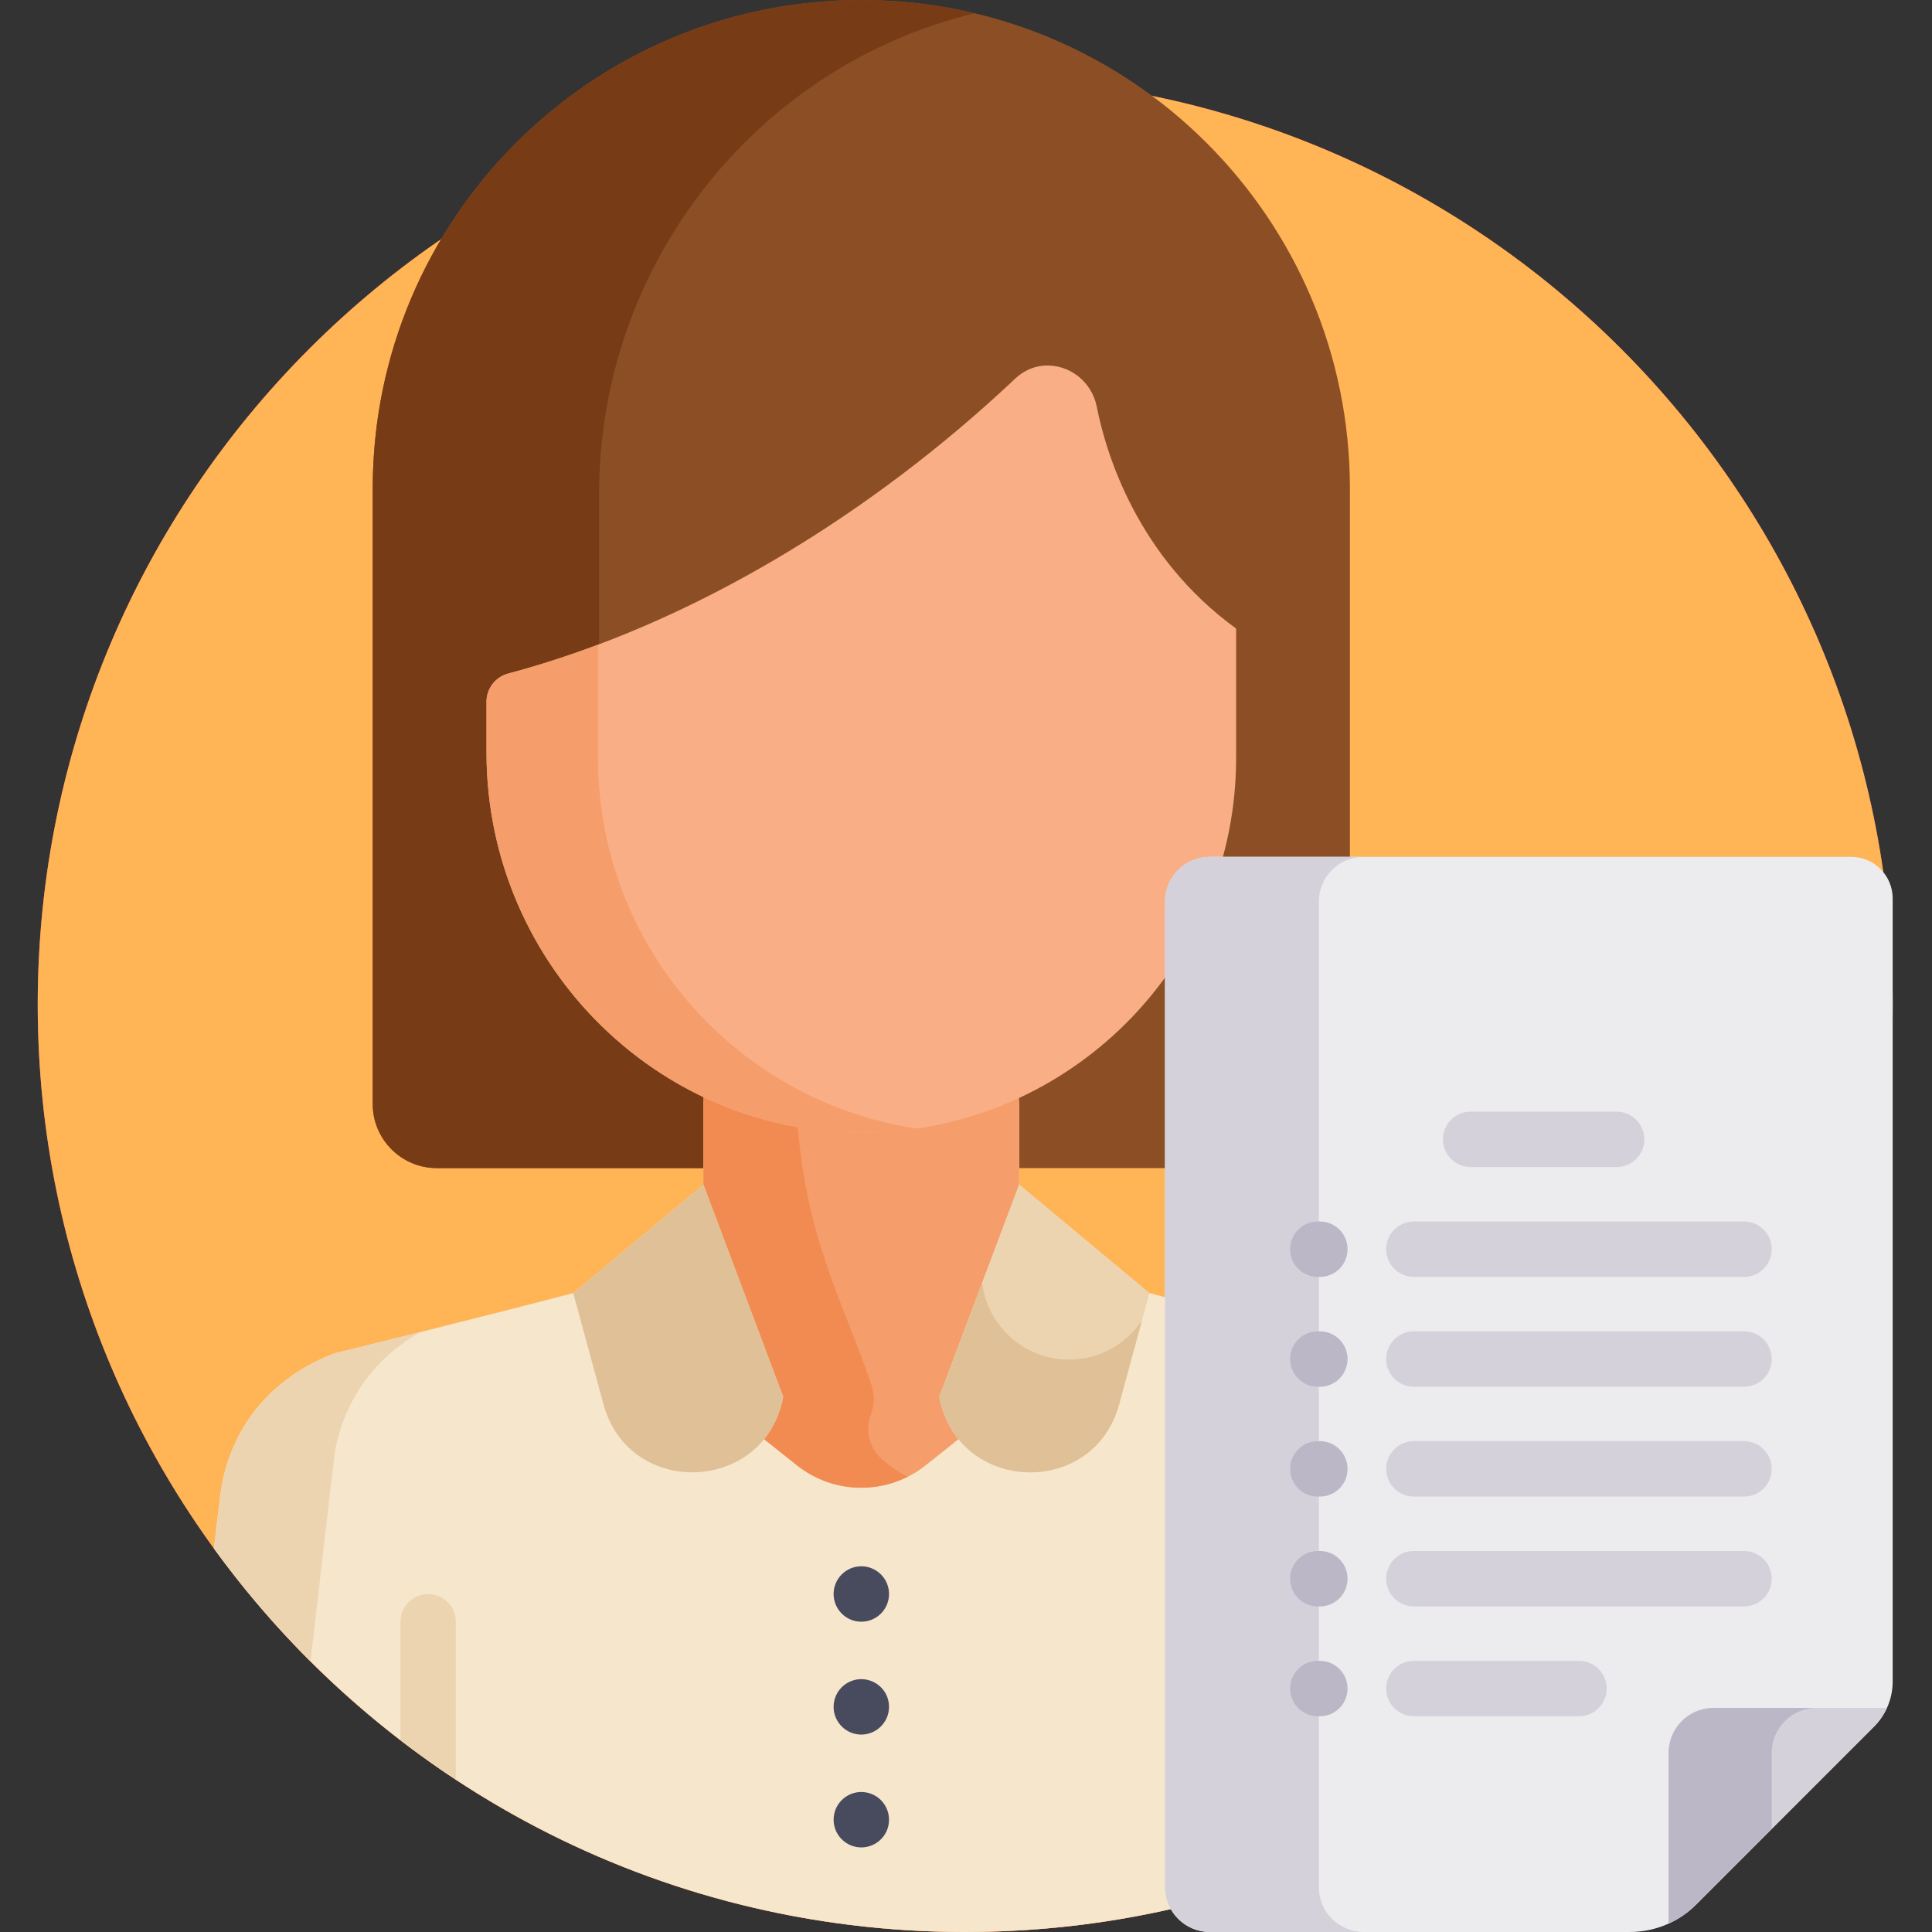 <svg height="512pt" viewBox="-10 0 512 512.002" width="512pt" xmlns="http://www.w3.org/2000/svg"><rect x="-10" y="0" width="512" height="512.002" fill="#333333" stroke="none"/><path d="m491.582 266.211c0 135.746-110.047 245.789-245.793 245.789-135.742 0-245.789-110.043-245.789-245.789 0-135.746 110.047-245.789 245.789-245.789 135.746 0 245.793 110.043 245.793 245.789zm0 0" fill="#ff5252"/><path d="m491.582 266.211c0 135.746-110.047 245.789-245.793 245.789-135.742 0-245.789-110.043-245.789-245.789 0-135.746 110.047-245.789 245.789-245.789 135.746 0 245.793 110.043 245.793 245.789zm0 0" fill="#ffb456"/><path d="m218.258 0c-71.512 0-129.484 57.973-129.484 129.484v163.078c0 9.387 7.609 16.996 17 16.996h224.969c9.391 0 17-7.609 17-16.996v-163.078c-.004-71.512-57.973-129.484-129.484-129.484zm0 0" fill="#8c4f25"/><path d="m190.773 309.559c-6.375 0-11.543-5.168-11.543-11.543v-17.992c0-7.629-6.188-13.812-13.816-13.812-9.191 0-16.641-7.453-16.641-16.645v-118.68c0-61.418 42.328-113.641 99.57-127.367-9.656-2.297-19.727-3.52-30.086-3.52-71.512 0-129.484 57.973-129.484 129.484v163.078c0 9.387 7.609 16.996 17 16.996zm0 0" fill="#773c15"/><path d="m395.715 460.973c-3.582-31.156-7.562-65.438-7.988-67.562-4.453-22.312-20.844-31.387-29.875-34.754-.066-.02-35.918-8.816-63.258-15.969l-34.508-28.734v-21.852c-25.527 13.836-56.988 14.492-83.656-.254v22.105l-34.508 28.734c-27.344 7.152-63.191 15.949-63.258 15.969-9.031 3.371-25.426 12.441-29.879 34.754-.176.887-.973 7.387-2.102 16.914 44.66 61.602 117.195 101.676 199.102 101.68h.012c56.441-.004 108.426-19.043 149.918-51.031zm0 0" fill="#f6e6cb"/><path d="m72.289 440.285c2.617-22.664 6.371-55.254 6.496-55.875 3.43-17.168 13.922-26.496 22.695-31.418-13.109 3.277-22.785 5.652-22.816 5.664-9.031 3.367-25.426 12.441-29.879 34.754-.176.887-.973 7.387-2.102 16.914 7.73 10.664 16.301 20.684 25.605 29.961zm0 0" fill="#edd4b0"/><path d="m238.938 370.156 21.148-56.203v-26.75c-25.527 13.836-56.988 14.496-83.656-.25v27l21.145 56.203c-.828 4.5-2.641 8.234-5.078 11.23l8.66 6.902c10.004 7.977 24.195 7.977 34.203 0l8.66-6.902c-2.441-2.996-4.254-6.734-5.082-11.23zm0 0" fill="#f59d6b"/><path d="m224.148 387.062c-3.633-2.898-5.047-7.816-3.371-12.152.012-.039.027-.078.043-.117.996-2.613.961-5.508-.023-8.125-6.82-20.441-17.586-38.82-19.543-70.578-8.812-1.777-17.16-4.902-24.824-9.141v27.004l21.145 56.203c-.828 4.496-2.641 8.234-5.078 11.23l8.66 6.902c8.484 6.766 19.969 7.77 29.367 3.062-3.609-1.805-5.367-3.547-6.375-4.289zm0 0" fill="#f28b51"/><path d="m218.258 429.77c-4.082 0-7.344-3.32-7.344-7.344 0-4.059 3.297-7.344 7.344-7.344 4.023 0 7.344 3.273 7.344 7.344 0 4.047-3.281 7.344-7.344 7.344zm0 0" fill="#484a5e"/><path d="m218.258 459.684c-4.094 0-7.344-3.348-7.344-7.344 0-4.711 4.332-8.098 8.773-7.207 3.48.727 5.914 3.688 5.914 7.207 0 4.137-3.41 7.344-7.344 7.344zm0 0" fill="#484a5e"/><path d="m218.258 489.586c-4.074 0-7.344-3.316-7.344-7.344 0-4.695 4.352-8.117 8.773-7.195 3.371.629 5.914 3.676 5.914 7.195 0 4.16-3.391 7.344-7.344 7.344zm0 0" fill="#484a5e"/><path d="m266.648 96.898c-.062.004-.125.008-.188.012-2.797.234-5.402 1.523-7.441 3.449-37.766 35.641-85.426 65.102-134.348 78.145-3.383.902-5.742 3.957-5.742 7.457v13.48c0 56.918 47.176 103.285 104.035 100.633 52.672-2.457 94.621-45.934 94.621-99.223v-34.277c-26.273-19.094-34.48-46.391-36.945-58.844-1.301-6.586-7.301-11.316-13.992-10.832zm0 0" fill="#f9ae85"/><path d="m148.461 200.855v-30.004c-7.871 2.957-15.812 5.527-23.789 7.652-3.383.902-5.746 3.957-5.746 7.461v13.477c0 60.551 53.262 108.715 114.098 99.648-47.852-7.133-84.562-48.391-84.562-98.234zm0 0" fill="#f59d6b"/><path d="m260.086 313.953-21.148 56.203c4.715 25.59 40.824 27.094 47.648 1.984l8.008-29.453zm0 0" fill="#edd4b0"/><path d="m176.43 313.953 21.145 56.203c-4.711 25.59-40.82 27.094-47.648 1.984l-8.004-29.453zm0 0" fill="#e0c096"/><path d="m103.457 422.465c-4.059 0-7.344 3.285-7.344 7.344v31.355c4.758 3.66 9.66 7.148 14.688 10.461v-41.816c0-4.059-3.289-7.344-7.344-7.344zm0 0" fill="#edd4b0"/><path d="m273.281 360.312c-11.832 0-21.586-8.867-22.996-20.316l-11.348 30.16c4.715 25.59 40.824 27.094 47.648 1.984l6.051-22.25c-4.148 6.277-11.266 10.422-19.355 10.422zm0 0" fill="#e0c096"/><path d="m310.641 512h111.285c6.586 0 12.898-2.617 17.559-7.273l47.148-47.148c3.168-3.172 4.949-7.469 4.949-11.949v-207.527c0-6.094-4.941-11.031-11.035-11.031h-169.938c-6.551 0-11.867 5.312-11.867 11.867v261.168c0 6.57 5.328 11.895 11.898 11.895zm0 0" fill="#ecebed"/><path d="m339.504 500.105v-261.168c0-6.555 5.312-11.867 11.867-11.867h-40.762c-6.555 0-11.867 5.312-11.867 11.867v261.168c0 6.57 5.324 11.895 11.895 11.895h40.762c-6.57 0-11.895-5.324-11.895-11.895zm0 0" fill="#d4d1da"/><path d="m444.105 452.629c-6.57 0-11.895 5.324-11.895 11.895v45.238c2.68-1.219 5.148-2.914 7.273-5.035l47.148-47.152c1.441-1.441 2.582-3.125 3.41-4.945zm0 0" fill="#d4d1da"/><path d="m459.523 464.523c0-6.57 5.328-11.895 11.898-11.895h-27.316c-6.57 0-11.895 5.324-11.895 11.895v45.238c2.68-1.219 5.148-2.91 7.273-5.035l20.039-20.039zm0 0" fill="#bcb7c6"/><g fill="#d4d1da"><path d="m452.18 367.504h-87.48c-4.059 0-7.344-3.285-7.344-7.344 0-4.055 3.285-7.344 7.344-7.344h87.48c4.055 0 7.344 3.285 7.344 7.344 0 4.055-3.289 7.344-7.344 7.344zm0 0"/><path d="m452.18 338.395h-87.48c-4.059 0-7.344-3.285-7.344-7.344 0-4.055 3.285-7.344 7.344-7.344h87.48c4.055 0 7.344 3.285 7.344 7.344 0 4.059-3.289 7.344-7.344 7.344zm0 0"/><path d="m452.18 425.719h-87.48c-4.059 0-7.344-3.285-7.344-7.344 0-4.055 3.285-7.344 7.344-7.344h87.48c4.055 0 7.344 3.289 7.344 7.344 0 4.059-3.289 7.344-7.344 7.344zm0 0"/><path d="m452.18 396.613h-87.48c-4.059 0-7.344-3.289-7.344-7.344 0-4.059 3.285-7.344 7.344-7.344h87.48c4.055 0 7.344 3.285 7.344 7.344 0 4.055-3.289 7.344-7.344 7.344zm0 0"/></g><path d="m339.77 367.504h-.535c-4.055 0-7.344-3.285-7.344-7.344 0-4.055 3.289-7.344 7.344-7.344h.535c4.059 0 7.344 3.285 7.344 7.344 0 4.055-3.285 7.344-7.344 7.344zm0 0" fill="#bcb7c6"/><path d="m339.77 338.395h-.535c-4.055 0-7.344-3.285-7.344-7.344 0-4.055 3.289-7.344 7.344-7.344h.535c4.059 0 7.344 3.285 7.344 7.344 0 4.059-3.285 7.344-7.344 7.344zm0 0" fill="#bcb7c6"/><path d="m339.77 425.719h-.535c-4.055 0-7.344-3.285-7.344-7.344 0-4.055 3.289-7.344 7.344-7.344h.535c4.059 0 7.344 3.289 7.344 7.344 0 4.059-3.285 7.344-7.344 7.344zm0 0" fill="#bcb7c6"/><path d="m339.77 396.613h-.535c-4.055 0-7.344-3.289-7.344-7.344 0-4.059 3.289-7.344 7.344-7.344h.535c4.059 0 7.344 3.285 7.344 7.344 0 4.055-3.285 7.344-7.344 7.344zm0 0" fill="#bcb7c6"/><path d="m408.438 454.828h-43.738c-4.059 0-7.344-3.289-7.344-7.344s3.285-7.344 7.344-7.344h43.738c4.059 0 7.344 3.289 7.344 7.344s-3.285 7.344-7.344 7.344zm0 0" fill="#d4d1da"/><path d="m339.77 454.828h-.535c-4.055 0-7.344-3.289-7.344-7.344s3.289-7.344 7.344-7.344h.535c4.059 0 7.344 3.289 7.344 7.344s-3.285 7.344-7.344 7.344zm0 0" fill="#bcb7c6"/><path d="m418.414 309.285h-38.672c-4.055 0-7.344-3.285-7.344-7.344 0-4.055 3.289-7.344 7.344-7.344h38.672c4.059 0 7.348 3.289 7.348 7.344-.004 4.059-3.289 7.344-7.348 7.344zm0 0" fill="#d4d1da"/></svg>